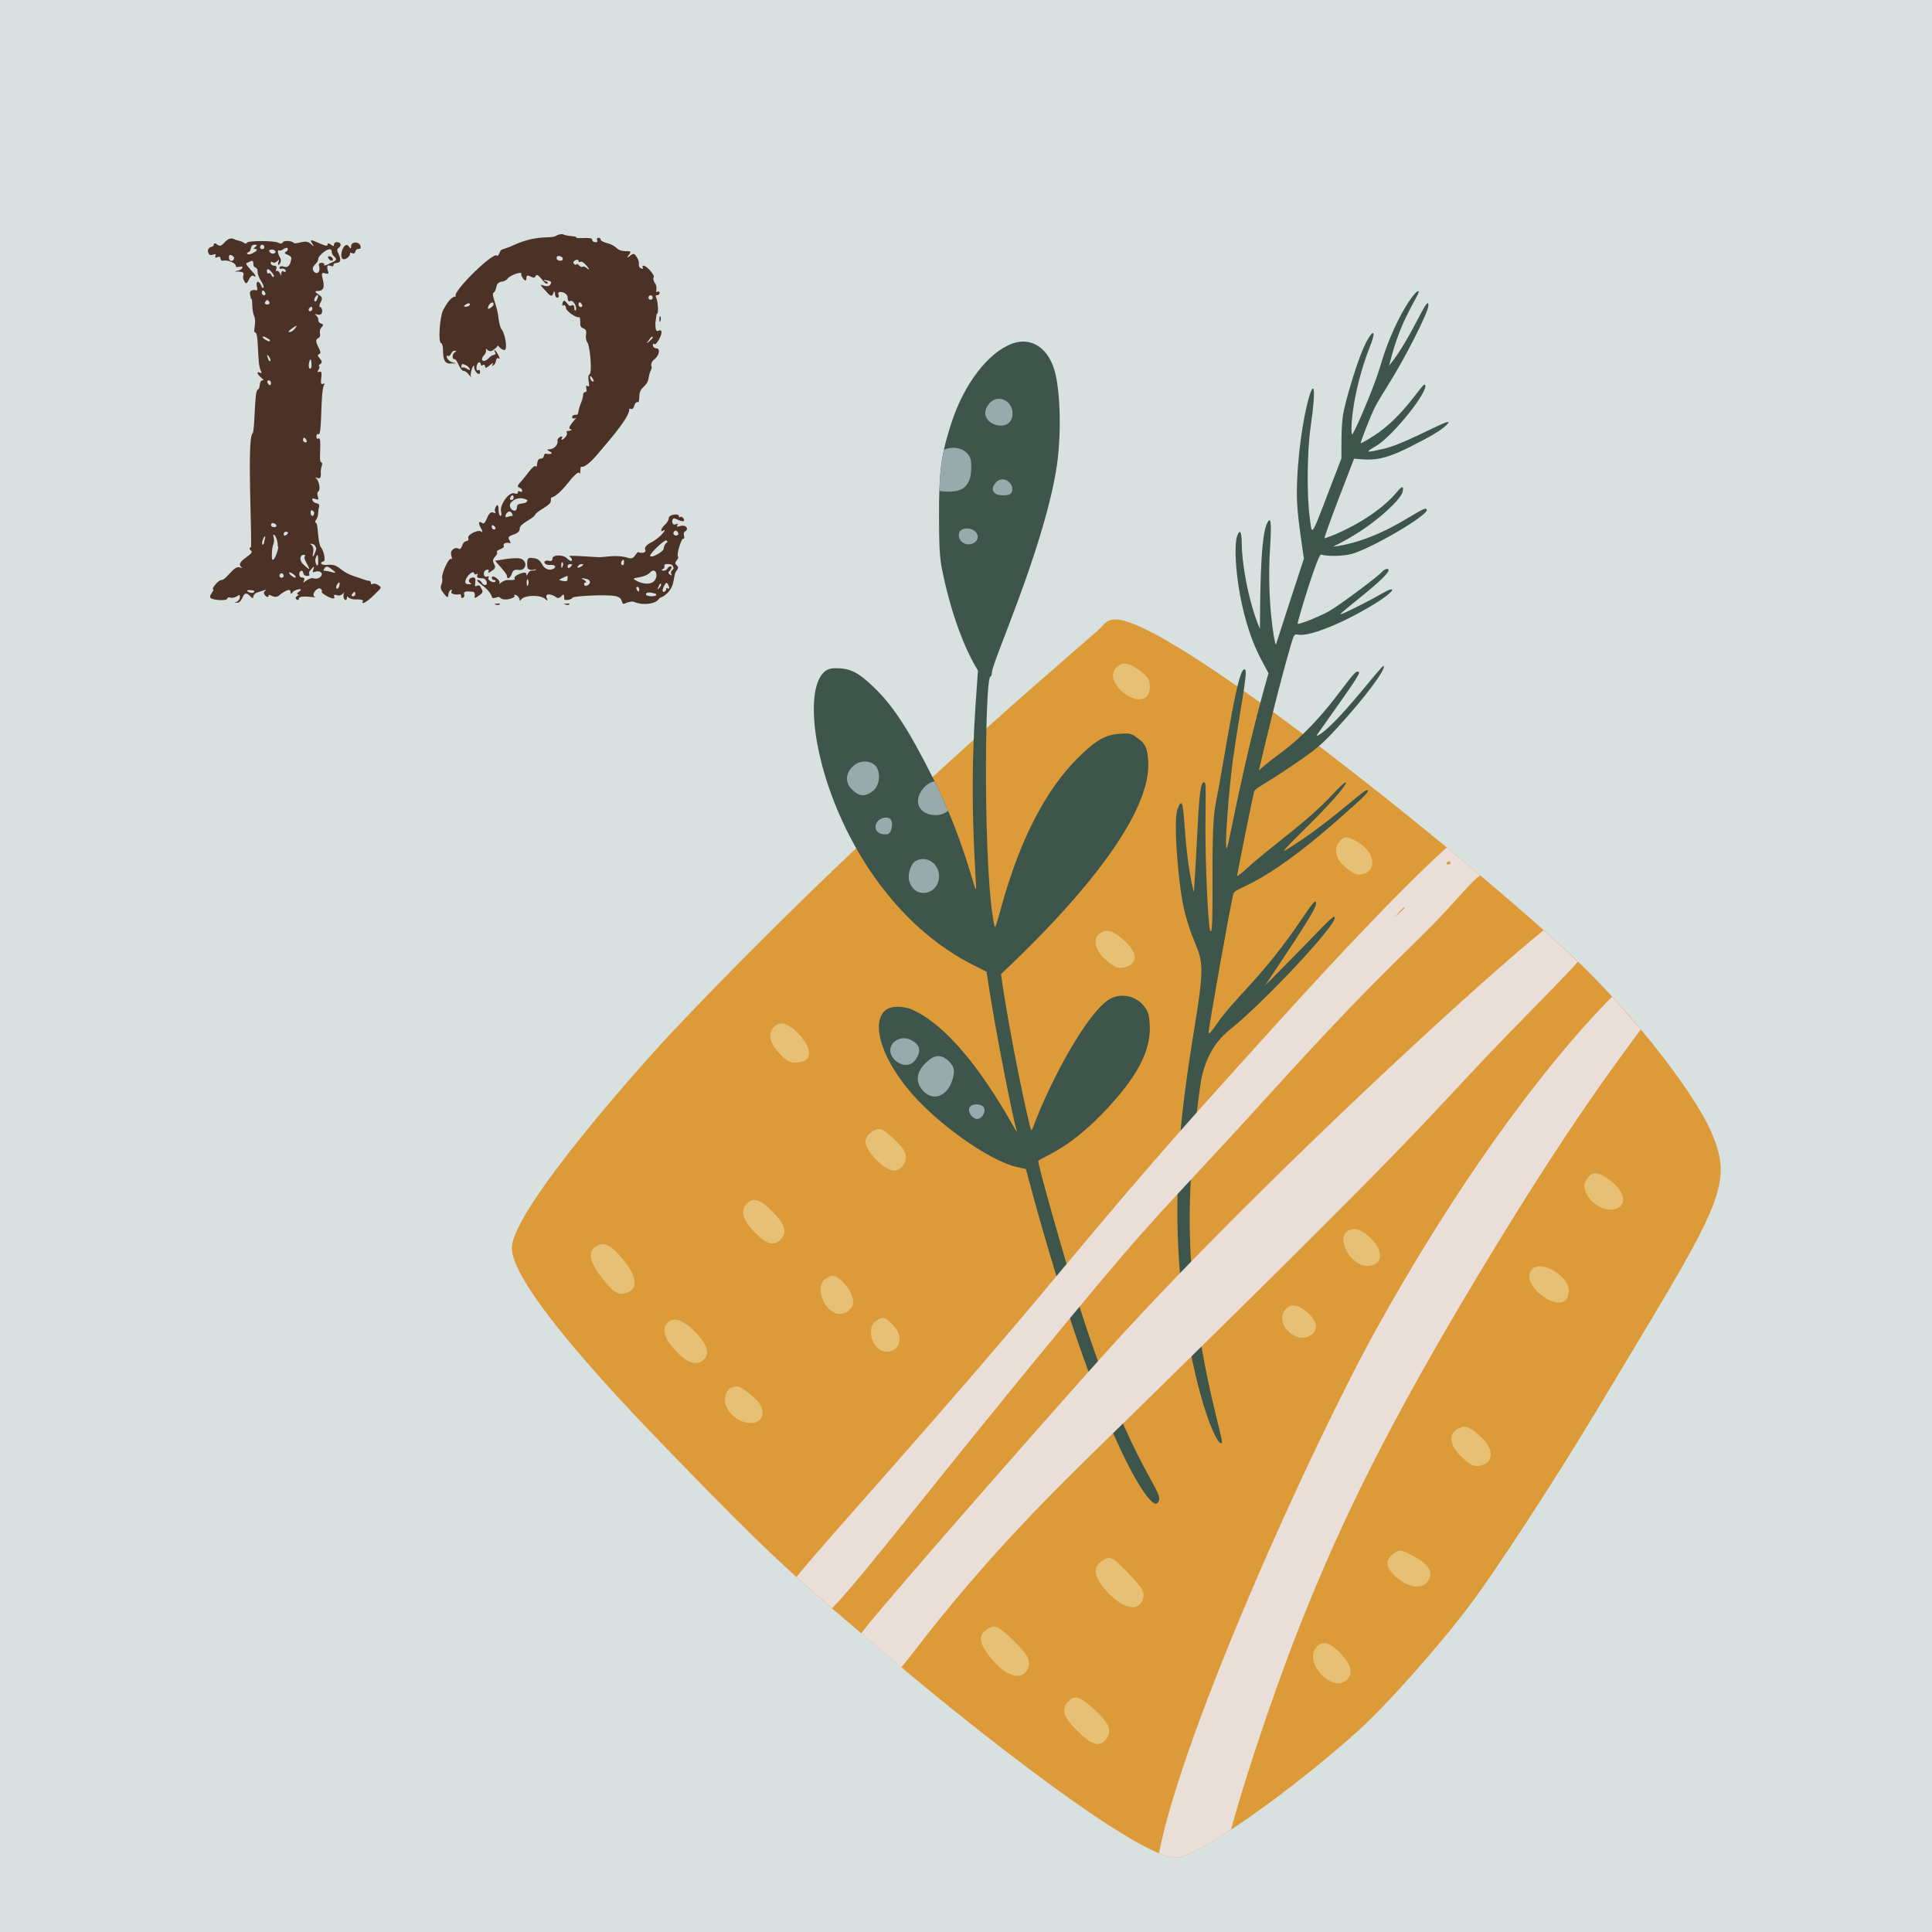 <?xml version="1.0" encoding="UTF-8"?>
<svg id="Ebene_1" xmlns="http://www.w3.org/2000/svg" version="1.1" viewBox="0 0 600 600">
  <rect x="0" y="0" width="600" height="600" fill="#808080" stroke="none"/>
  <!-- Generator: Adobe Illustrator 29.2.1, SVG Export Plug-In . SVG Version: 2.1.0 Build 116)  -->
  <defs>
    <style>
      .st0 {
        fill: #d8e0e0;
      }

      .st1 {
        fill: #3d554b;
      }

      .st2 {
        fill: #e6c175;
      }

      .st3 {
        fill: #dc9b38;
      }

      .st4 {
        fill: #fff;
      }

      .st5 {
        fill: #98aaab;
      }

      .st6 {
        fill: #4c3226;
      }

      .st7 {
        fill: #eaded9;
      }
    </style>
  </defs>
  <path class="st4" d="M182.61-119.22c-5.36,0-5.37,8.33,0,8.33s5.37-8.33,0-8.33Z"/>
  <g>
    <path class="st0" d="M-13.27-19.36v661.4h654V-19.36H-13.27Z"/>
    <g>
      <path class="st3" d="M494.87,439.64c-11.97,19.97-30.46,48.33-38.41,58.86-9.87,13.11-26.07,31.31-34.9,39.23-12.41,11.12-27.61,22.85-39.29,30.52-4.13,2.73-7.82,4.93-10.8,6.44-4.92,2.49-6.88,2.89-11.55.88-1.04-.45-2.2-1-3.57-1.69-18.89-9.46-57.12-39.85-76.45-56.1-1.53-1.28-2.93-2.47-4.21-3.56-2.94-2.52-5.65-4.83-8.2-6.97-3.25-2.77-6.24-5.31-9.13-7.78-3.71-3.2-7.27-6.31-11.03-9.72-8.89-8.06-18.91-17.82-34.81-34.24-9.09-9.39-55.23-55.73-53.51-68.69,1.75-13.13,40.94-57.02,49.93-66.52,19.3-20.42,38.92-39.77,56.95-56.88,8.31-7.88,16.28-15.28,23.72-22.1,4.47-4.1,8.75-7.98,12.81-11.62,1.35-1.21,2.66-2.4,3.95-3.55,21.61-19.34,35.68-31.11,35.32-31.11,2.36-2.45,2.73-2.65,4.86-2.65,5.67,0,19.96,8.39,37.78,20.82.65.46,1.3.91,1.95,1.37,1.69,1.2,3.41,2.42,5.17,3.68,1.29.92,2.59,1.87,3.91,2.84,3.05,2.21,6.15,4.51,9.3,6.88,1.64,1.22,3.3,2.47,4.97,3.73,13.18,10.01,26.93,20.95,39.77,31.55,3.55,2.92,7.02,5.82,10.39,8.67,7.05,5.95,13.69,11.68,19.6,16.94,2.8,2.49,5.43,4.87,7.88,7.13.92.86,1.87,1.75,2.81,2.66,3.52,3.37,7.09,7.04,10.61,10.88,3.04,3.32,6.04,6.75,8.89,10.18,9.93,11.87,18.31,23.82,21.73,31.55,7.75,17.49,2.59,23.24-36.42,88.38Z"/>
      <path class="st1" d="M428.39,114.56c-1.18,4.17-6.58,17.3-8.33,20.23-.82,1.38-.63-11.97,5.44-27.3,2.5-6.32.22-4.91-2.46,1.52-2.07,4.96-5.41,16.16-5.98,20.03-.55,3.72-.47,9.6-.47,13.31-10.02,25.92-8.96,24.91-9.87,18.12-.9-6.72-.77-20.28.26-27.49,3.95-27.71-4.17-3.36-4.23,20.47-.02,5.85,1.41,14.66,2.2,20.03-8.63,26.13-8.57,26.83-8.79,26.61-.33-.33-2.79-13.46-1.74-29.8.54-8.44.23-10.5-1.11-7.32-2.07,4.91-1.94,26.22-2.02,32.36-3.9-9.12-5.65-21.41-5.65-26.27,0-4.08-.62-5.04-1.51-2.36-1.24,3.75,0,23.96,7.6,38.22l2.21,4.15c-8.11,28.27-12.32,53.76-12.96,54.4-.76.76.51-17.28,1.97-27.89,1.83-13.29,4.62-26.75,3.77-27.59-2.21-2.21-5.79,24.23-9.3,42.32-1.72,8.85-.07,41.38-1.56,38.79-.69-1.21-1.61-22.05-1.49-33.88.13-12.47.14-12.27-.51-12.27-1.79,0-1.71,14.55-3.09,34.12-3.93-15.09-2.25-33.99-5.15-25.53-1.23,3.58.27,23.91,2.36,31.91,4.06,15.55,7.15,9.88,3.49,32.4-4.35,26.81-5.45,37.33-5.79,55.38-.87,45.83,11.65,79.08,13.79,76.89.62-.64-5.45-18.81-8.53-44.88-2.4-20.3-1.88-39.23,1.79-65.94q1.57-11.44,9.23-17.54c10-7.96,33.06-32.34,32.57-34.84-.22-1.13-3.74,3.04-14.82,14.24l-6.8,6.87c9.99-15.05,15.81-23.59,15.81-25.48,0-1.39-.83-.49-4.37,4.76-12.46,18.46-20.76,24.36-26.43,32.63-1.58,2.31-2.58,3.4-2.58,2.82,0-1.69,6.97-40.8,7.68-43.11.77-2.48,7.63-1.27,31.99-22.62,9.08-7.96,10.73-9.64,9.48-9.64s-12.17,10.73-25.33,18.7c-1.24.75.74-1.44,5.35-5.94,15.57-15.17,16.13-18.81,9.58-11.68-8.06,8.78-19.6,16.55-26.59,22.98-1.82,1.67-3.31,2.82-3.31,2.55,0-.49,4.73-23.96,5.23-25.97.35-1.38,1.93-1.44,12.42-8.62,7.17-4.9,8.71-6.21,13.7-11.66,8.37-9.13,15.05-18.07,14.16-18.95-.49-.49-14.4,18.26-20.18,21.48-.87.48-.86.42.08-.9,12.98-18.31,13.29-18.8,11.95-18.8-1.9,0-9.79,14.92-23.86,25.29-4.49,3.31-5.5,4.3-6.73,5.4,2.59-11.23,6.91-28.72,9.98-39.13.93-3.14,1.03-3.28,2.3-3.03,3.66.72,16.2-4.59,25.63-10.85,4.47-2.97,4.73-4.48.34-1.95-4.62,2.66-12.7,6.69-12.92,6.46-.41-.43,18.42-14.09,14.4-14.09-.39,0-1.09.44-1.62,1.03-1.49,1.65-13.45,10.51-16.4,12.15-3,1.67-9.33,4.19-9.67,3.85-.24-.24,6.28-21.82,7.27-21.49,1.91.64,7.02.52,9.62-.22,6.14-1.75,23.22-11.75,23.22-13.59,0-2.79-12.2,9.23-29.21,11.39,11.95-5.62,21.06-14.54,21.66-16.94.49-1.96-.1-2.04-1.62-.2-7.8,9.41-22.4,14.67-22.59,14.48-.35-.34,9.52-25.56,9.18-24.7,5.1.44,8.14.99,17.28-3.61,6.28-3.16,9.39-4.99,11.05-6.5,5.22-4.77-11.3,5.2-18.85,6.97-6.04,1.42-6.29,1.34-2.65-.8,5.25-3.09,16.73-17.49,15.17-19.04-.75-.75-6.33,9.75-15.86,15.87-2.11,1.36-3.97,2.41-4.07,2.3-.21-.2,3.12-8.65,4.46-11.3.54-1.08,2.33-4.08,3.95-6.63,5.24-8.25,12.6-22.76,12.6-24.84,0-4.09-5.24,10.26-12.23,18.71l.96-3.54c3.26-12.02,8.82-18.9,8.2-19.59-.7-.78-7.79,8.74-12.13,24.11Z"/>
      <path class="st1" d="M359.39,466.86c-2.94,2.4-20.33-26.64-40.79-103.81l-2.85-.64c-8.79-1.99-25.64-14.08-33.99-24.45-8.29-10.26-11.15-20.44-6.8-24.19,1.64-1.42,5.55-1.48,8.49-.15,17.74,8.06,33.27,40.69,32.35,37.79-1.04-3.3-6.67-30.74-9.42-49.64l-3.78-1.89c-46.47-23.23-58.84-91.78-43.8-92.34,4.93-.18,7.45.99,12.46,5.78,6.11,5.84,10.96,13.29,18.66,28.66.11.22.22.45.33.66,1.56,3.16,2.96,6.23,4.19,9.14,6.04,14.24,8.26,24.78,8.64,24.34.41-.48-2.31-25.18-.13-56.88l.76-10.99c-5.64-9.18-9.4-22.39-11.22-31.77-.67-3.5-.87-7.12-.87-16.74,0-2.75.02-5.15.1-7.31.16-5.14.57-8.88,1.42-12.78.56-2.5,1.29-5.07,2.26-8.09,3.91-12.22,11.44-22.1,18.96-24.85,5.75-2.11,11.01,1.18,13.09,8.21,1.99,6.72,2.23,21.21.51,31.32-4.25,25.13-19.9,59.52-19.9,62.53,0,.64-.23,1.28-.49,1.37-1.8.63-2.27,62.01,1.29,77.5.78,3.38,5.64-32.14,25.91-52.29,5.46-5.41,8.5-7.17,13.01-7.48,2.8-.21,3.47-.08,4.91.91,3.07,2.11,3.72,3.47,3.91,8.08.8,19.91-31.19,52.07-45.74,65.65,2.67,19.13,8.96,48.46,9.42,48.46.54-.01,1.59-4.95,7.69-17,6.45-12.72,13.13-22.08,17.11-23.95,3.73-1.76,8.23-.5,10.61,2.98.95,1.37,1.26,2.56,1.38,5.31.4,8.15-4.03,16.45-14.64,27.44-10.84,11.24-18.11,13.27-19.99,14.76-.41.32,8.72,32.47,13.1,46.17,16.45,51.43,27.36,57.28,23.81,60.16Z"/>
      <path class="st7" d="M449.38,263.25c-.14.08-.29.17-.43.26,0,.09-13.33,11.27-51.04,52.84-10.68,11.78-18.96,20.96-26.21,29.08-1.72,1.94-3.4,3.82-5.02,5.67-11.67,13.21-21.21,24.44-35.42,41.43-1.03,1.23-2.09,2.49-3.16,3.79-.22.26-.45.52-.66.79-37.36,44.79-67.93,77.76-80.1,92.63,3.76,3.41,7.32,6.53,11.03,9.72,8.71-8.55,32.39-39.98,73.91-90.07.99-1.2,2-2.41,3.01-3.63,1.88-2.27,3.81-4.58,5.78-6.93,10.28-12.3,17.05-19.84,24.65-28.03,1.34-1.45,2.71-2.92,4.12-4.44,6.24-6.71,13.46-14.43,23.67-25.7,39.46-43.55,45.04-45.83,59.59-62.23,3.4-3.84,6.13-6.51,6.65-6.51h.02c-3.37-2.85-6.84-5.75-10.39-8.67ZM433.04,284.94c.96-1.06,3.2-3.8,3.2-3.05.17,0-2.25,2.18-3.2,3.05ZM449.25,268c.39-.66,1.22-.66,1.22,0s-1.62.65-1.22,0Z"/>
      <path class="st7" d="M490.05,298.66c-3.01,3.36-7.92,8.43-15.81,16.47-32.71,33.35-20.24,23.54-101.11,103.04-1.02.99-2.05,2.01-3.1,3.05-5.63,5.54-11.7,11.48-18.25,17.9-1.02.99-2.02,1.97-3.04,2.97s-2.04,2-3.06,2.99c-19.59,19.1-39.31,38.42-62.61,68.8-1.28,1.67-2.29,2.93-3.18,3.92-1.53-1.28-2.93-2.47-4.21-3.56-2.94-2.52-5.65-4.83-8.2-6.97.64-.86,1.37-1.8,2.21-2.85,6.65-8.3,45.17-52.44,68.35-78.39,1.02-1.15,2.01-2.26,2.96-3.32,1.02-1.12,1.97-2.19,2.9-3.22,6.86-7.61,14.48-15.74,22.54-24.08,1.14-1.19,2.29-2.39,3.47-3.58,39.98-41.11,89.26-86.54,109.45-102.93,2.8,2.49,5.43,4.87,7.88,7.13.92.86,1.87,1.75,2.81,2.66Z"/>
      <path class="st7" d="M500.67,309.53l-.78.78c0,.23-32.48,30.72-71.95,101.54-19.85,35.61-60.35,124.58-68.02,163.72,4.67,2.01,6.63,1.61,11.55-.88,2.98-1.51,6.67-3.71,10.8-6.44,1.8-6.49,4.23-14.69,7.66-25.08,17.58-53.27,35.36-91.07,69.5-147.78,29.03-48.22,43.99-67.16,50.13-75.69l-8.89-10.18Z"/>
      <path class="st5" d="M307.38,125.15c-5.55,6.15,7.07,10.53,7.07,3.2,0-3.96-4.54-6.01-7.07-3.2h0Z"/>
      <path class="st5" d="M294.6,152.69c-1.27,0-2.16-.07-2.86-.26.16-5.14.57-8.88,1.42-12.78,3.81-1.59,8.24.17,8.45,4.06.32,6.39-1.69,8.98-7,8.98Z"/>
      <path class="st5" d="M309.11,150.03c-1.66,2.04-.59,3.8,2.3,3.8,1.98,0,2.73-.35,2.92-1.37.51-2.76-3.11-5.02-5.22-2.44h0Z"/>
      <path class="st5" d="M297.95,165.32c-.7,1.8.75,3.73,2.81,3.73,2.36,0,3.68-2.1,2.35-3.73-1.31-1.6-4.53-1.6-5.15,0h0Z"/>
      <path class="st2" d="M346.8,207.18c-5.42,5.42,10.27,15.62,10.27,6.09,0-2.12-.53-3.01-2.97-4.94-5.39-4.27-7.03-1.15-7.31-1.15Z"/>
      <path class="st5" d="M264.54,245.15c2.27,2.27,4.19,2.4,6.62.44,2.28-1.83,2.46-6.6.3-8.16-4.67-3.4-11.48,3.16-6.92,7.72Z"/>
      <path class="st5" d="M294.44,251.78c-.97.86-2.29,1.36-3.8,1.36-5.25,0-7.27-4.29-3.92-8.3,1.04-1.23,2.28-1.95,3.53-2.2,1.56,3.16,2.96,6.23,4.19,9.14Z"/>
      <path class="st5" d="M272.6,255.04c-1.44,1.75-.61,3.76,1.68,4.03,1.67.19,2.15-.12,2.55-1.67,1.17-4.51-2.95-3.91-4.23-2.36h0Z"/>
      <path class="st2" d="M416.07,261.2c-1.83,1.85-1.4,5.13.96,7.34,3.27,3.07,4.9,3.68,7,2.63,3.95-1.96,2.28-7.27-3.2-10.13-2.59-1.35-3.3-1.33-4.77.16h0Z"/>
      <path class="st5" d="M284.25,267.46c-1.59,1.02-2.53,4.55-1.75,6.61,2.02,5.33,9.13,3.73,9.13-2.05,0-3.96-4.23-6.57-7.38-4.55h0Z"/>
      <path class="st2" d="M341.7,289.73c-2.33,1.37-1.75,5.11,1.22,7.92,3.12,2.95,5,3.56,7.38,2.39,3.14-1.54,2.74-4.35-1.14-7.92-5.44-5-6.79-2.39-7.46-2.39Z"/>
      <path class="st2" d="M240.34,318.96c-1.93,1.93-1.4,4.72,1.53,7.99,2.11,2.36,3.28,3.04,5.16,3.04,5.17,0,5.67-3.83,1.12-8.75-5.52-5.98-7.52-2.28-7.82-2.28Z"/>
      <path class="st5" d="M277.63,323.6c-4,4,3.54,10.07,6.71,5.48,1.63-2.36,1.47-4.16-.47-5.52-3.7-2.58-6.13.04-6.24.04Z"/>
      <path class="st5" d="M287.37,330.21c-2.97,2.94-3.13,6.11-.46,8.79,3.4,3.4,8.08.91,9.18-4.87.38-1.98.12-2.9-1.22-4.34-3.98-4.28-7.18.42-7.51.42Z"/>
      <path class="st5" d="M301.03,344.07c-.52,1.33.95,3.42,2.39,3.42s2.75-1.97,2.22-3.35c-.58-1.52-4.03-1.58-4.61-.08h0Z"/>
      <path class="st2" d="M270.47,351.74c-2.67,1.86-2.14,4.58,1.64,8.39,3.85,3.88,6.65,4.41,8.49,1.6,1.6-2.43.68-4.72-3.36-8.37-3.5-3.16-4.28-3.35-6.77-1.62h0Z"/>
      <path class="st2" d="M492.85,366.14c-1.04,1.59-1.09,2.28-.31,4.19,1.19,2.89,4.55,5.33,7.36,5.33,5.25,0,5.62-4.62.68-8.66-6.62-5.42-7.18-.85-7.74-.85Z"/>
      <path class="st2" d="M231.97,373.75c-2.06,2.06-1.43,4.79,1.95,8.45,3.73,4.03,6.15,4.91,8.24,2.99,2.46-2.25,1.89-4.59-2.13-8.77-6.27-6.53-7.5-2.66-8.07-2.66Z"/>
      <path class="st2" d="M418.1,382.65c-2.92,2.92,1.75,10.5,6.47,10.5s5.52-4.35,1.14-8.63c-5.07-4.96-7.5-1.87-7.61-1.87Z"/>
      <path class="st2" d="M184.79,387.28c-2.3,1.68-1.65,4.65,2.11,9.52,3.64,4.72,5.18,5.62,7.94,4.61,3.79-1.38,2.72-5.98-2.77-11.91-4.96-5.36-6.74-2.21-7.27-2.21Z"/>
      <path class="st2" d="M475.93,394.06c-5.07,5.07,11.26,16.36,11.26,6.62,0-4.41-8.48-9.4-11.26-6.62h0Z"/>
      <path class="st2" d="M256.24,397.25c-2.89,2.12-.99,8.67,3.04,10.5,2.34,1.06,5.71-.91,5.71-3.35,0-3.12-4.11-8.22-6.62-8.22-.69,0-2.05,1.06-2.13,1.06Z"/>
      <path class="st2" d="M399.38,406.47c-3.8,3.8,2.28,10.92,7.23,8.46,2.93-1.45,2.74-4.4-.46-7.22-4.94-4.36-6.48-1.25-6.77-1.25Z"/>
      <path class="st2" d="M272,410.31c-3.31,2.33-.84,9.47,3.27,9.47,4.41,0,5.55-4.84,1.98-8.39-2.59-2.57-3.01-2.66-5.25-1.08h0Z"/>
      <path class="st2" d="M207.32,410.8c-1.84,1.84-.98,4.95,2.36,8.52,3.55,3.8,6.29,4.86,8.45,3.27,2.54-1.88,1.78-4.87-2.28-8.98-6.24-6.33-8.29-2.82-8.53-2.82Z"/>
      <path class="st2" d="M227.1,430.97c-1.84.74-2.54,3.96-1.36,6.24,2.88,5.55,11.15,6.52,11.06,1.29-.03-1.86-.95-3.11-4.38-5.94-3.85-3.18-4.45-1.6-5.33-1.6Z"/>
      <path class="st2" d="M452.87,443.63c-3.04,1.5-2.83,4.92.49,8.27,3.4,3.42,4.75,3.96,7.43,2.93,3.17-1.21,2.82-5.12-.76-8.5-5.46-5.16-5.98-2.7-7.15-2.7Z"/>
      <path class="st2" d="M433.54,489.71c4.19,3.67,8.56,4.03,10.24.84,1.26-2.38-.27-4.84-4.38-7.05-4.41-2.38-4.64-2.41-6.85-.87.52,0-4.61,2.18.99,7.08Z"/>
      <path class="st2" d="M342,484.9c-2.65,1.87-2.21,4.89,1.29,8.85,5.13,5.78,10.03,7.07,11.57,3.04.86-2.25.18-3.42-5.27-9.06-4.19-4.34-5.02-4.65-7.6-2.84h0Z"/>
      <path class="st2" d="M306.24,506.2c-2.48,1.74-2.1,4.21,1.3,8.47,4.86,6.09,9.81,7.57,11.66,3.5,1.09-2.4-.1-4.56-5.2-9.39-4.34-4.11-5.19-4.39-7.76-2.58h0Z"/>
      <path class="st2" d="M408.43,512.09c-2.99,4.57,4.73,12.98,9.21,10.05,2.77-1.82,2.35-4.72-1.25-8.6-5.89-6.36-7.7-1.45-7.96-1.45Z"/>
      <path class="st2" d="M331.71,528.45c-2.21,2.45-1.5,4.72,2.84,9.06,4.64,4.64,7.24,5.29,9.2,2.28,1.64-2.51.69-4.62-4.1-9.1-6.78-6.34-7.14-2.23-7.94-2.23Z"/>
    </g>
    <g>
      <path class="st6" d="M73.45,186.95c.53-.27,1.05-.79,1.05-1.57,0-1.57-.79.52-2.88.25-.52-.25-1.05,0-1.05.27,0,.79-4.71.52-5.23-.27-.52-.79,1.57-2.61.79-2.61-.52,0,1.57-2.88,2.61-2.88,1.57,0,3.93-4.71,5.76-3.92.79.25,1.05.25.26-.27-1.57-1.83,4.71-3.92,3.14-4.97-.52-.52-.52-.77,0-1.04.53-.52-1.31-34.01.53-35.33.78-.77.52-13.08,1.57-13.6,1.05-.27.27-2.88,1.57-2.88,1.05,0-1.57-1.31-1.57-2.35,0-.27.27-.27.79,0,.52.25.52,0,.26-.53-1.31-2.09-.52-12.03-1.83-12.03-.78,0,.53-3.15-.26-4.97-1.05-2.63-.26-5.51-1.05-5.51l-.26-1.31c-.26-1.04.53-1.56,1.83-1.31.52.27.52-.52.26-1.31-.26-1.57.53-1.83,1.31-.27.53,1.57,1.57,1.05,0-1.31-.52-.77-1.05-2.09-1.05-2.88,0-1.83-1.31-.77-1.31-2.35,0-1.05-.26-1.31-1.57-.52-1.04.25-.78.52.53,2.09,1.57,1.56,2.35,2.88,1.05,2.09-.26-.27-1.05.25-1.31,1.04-.79,1.57-1.05,1.57-1.57.52-1.05-1.83,1.05-2.61-1.57-2.88-3.67,0,1.05,0,1.05-1.31,0-.77-2.09.53-2.09-.52,0-.79-2.36-1.83-3.93-1.57-1.31.27-.26-1.83-1.83-1.04-.52.25-.79,0-.52-.52.26-.53,0-.53-.79-.27-1.05.27-1.31,0-1.57-1.04,0-1.84,1.83-1.05,1.83-2.11,0-.52.53-.52,1.05,0,.79.53,1.31.53,2.36-.77,1.04-1.05,1.83-1.31,2.61-1.05,1.57.79,2.35.52,3.4,1.31.53.27.79.27.79,0,0-.79,8.89-.79,9.95,0,.52.27,1.04.27,1.31-.25.26-.53,2.61-.53,3.4.25.26.27,1.31,0,2.35-.25,1.31-.27,2.09-.27,3.14.77q1.05,1.05.27-.25c-2.36-3.15,4.71,1.83,4.71.25,0-.52.26-.52,1.05,0,1.57,1.32.26-.77,1.83-.77,1.31,0,1.57,1.04.52,1.83-.52.27-.52.79,0,1.83,1.83,3.93-1.57,2.09-1.57,3.41,0,.52-.26.52-1.05.25-.79-.25-1.05,0-.79,1.31.52,1.31.26,1.31-.79,1.05-2.88-1.05,2.09,5.49-2.35,5.49q-1.31,0,.26,1.04c1.31.79,1.31,1.31.79,2.36-.52.79-.52,1.57-.26,1.57.78,0,1.31,2.88-.79,2.35-1.83-.52.26.27.26,1.57,0,1.83,2.36.79,1.05,2.36-1.31,1.31.26,2.61-1.05,3.4-2.09.79,1.83,4.44.27,4.97-1.57.52,2.09,2.09.26,3.13-1.05.79.52.27-.53,1.84q-.52.79.27.52c1.83-.79-.53,4.71,1.31,3.67q.52-.27.26.25c-1.31,2.36-.53,16.23-1.83,15.44-.79-.52-.79,2.09,0,1.31,1.31-.52,0,6.8.79,7.33,1.05.52-.26,1.31,0,3.65,0,1.32-.26,1.57-1.05,1.32-.79-.27-1.05-.27-.53,0,1.05.79,1.57,3.65.79,4.19-1.05.79,1.05,3.13-.79,2.35-.78-.25-1.31-.25-1.04.27.52,1.57,2.35.52,2.09,2.09-.53,1.57,0,2.88-1.05,4.19-.26.52-.26.79,0,.79.79,0,.53,6.01,1.57,7.59,1.05,1.31,1.57,4.45.79,4.45s-1.57,1.31,1.57,1.04c3.41-.27,3.14,1.83,7.59,3.4,3.13,1.05,4.45,1.57,4.97,1.57.79-.27.53,1.57,1.05,1.04.27-.25,1.05-.25,1.83.27,1.31.79,1.05.79-1.31,3.13-2.35,2.36-4.19,3.15-3.41,1.84.27-.27-.52-.52-1.83-.52-3.14.25-3.14-1.84-3.14-.53s-1.31.79-1.05-1.04c.79-2.09-.27,1.04-2.09.25-.79-.25-1.05,0-.79.53.52,1.57-4.19-1.05-3.93-1.57.26-.27,0-.79-.52-1.04-1.05-.27-2.88,2.08-1.57,2.61,1.31.52-4.97-.79-4.97.52,0,1.05-1.83,0-.53-.79.53-.27.53-.52.26-.52-.52,0-.26-.52.27-.79,1.83-1.31-1.05-.79-1.83,0-.53.79-.79.79-.79,0,0-1.04-1.31-.52-3.14.79-1.83,2.09-3.67-.79-3.67.52,0,1.05-2.35-.79-1.04-1.57,1.04-.77-.79,0-2.62.53-1.83.77-.53,2.61-1.83,1.31-2.88-3.15-2.09,2.09-4.45,1.83q-1.05,0,0-.25ZM71.09,79.92c0,1.57,1.57,1.31,1.57.25.53,0-1.57-2.08-1.57-.25ZM79.2,77.31q-.78,0,0-.53,1.05-.79,0-.79c-1.83,0-.78,1.84-2.09,2.36-1.04.27,0,1.31,1.83,0,1.05-.52,1.05-1.04.26-1.04ZM77.89,183.28c-2.88-.27.53,1.56,1.05.52.26-.27-.26-.52-1.05-.52ZM82.08,76.78c0-1.04-1.31-1.04-1.31,0,0,.79,1.31.79,1.31,0ZM82.35,90.91c-.53-1.04-1.05-.79-1.05,0,0,1.05,1.57,1.05,1.05,0ZM82.08,168.1c1.05-3.65-1.31.27-.52,1.05,0,.27.52-.27.52-1.05ZM83.39,105.3c-1.31-1.04-2.61-1.04-1.31,0,2.36,1.57,1.83,0,1.31,0ZM83.65,93.79c-.53-.79-.79-.79-1.31,0-.53,1.05,1.83,1.05,1.31,0ZM82.87,84.11c0,.52.26,1.04.52.79.79-.53,1.05,1.57,1.57,1.04.79,0-2.09-3.65-2.09-1.83ZM83.13,111.06c.26.79.53,1.31.79,1.05.53-.52-1.57-3.15-.79-1.05ZM84.17,118.91c0-1.05-1.57-1.05-1.05,0,.53,1.05,1.05.79,1.05,0ZM85.48,78.1c0-.79-2.35-.79-1.83,0,1.05,1.56,2.35,0,1.83,0ZM87.31,85.15c0-.79.53-1.31.79-.79.53.27.79,0,.53-.52-.79-1.04-1.83.27-1.83-.79,0-.25.52-.52,1.31-.25,1.31.52,2.09-.52,2.35-2.36.27-1.57-3.14-1.31-1.57-2.35.52,0,1.05-1.84-.79-.79-.53.52-1.05.52-1.31.52-.79-.52-.53,1.04.26,2.35.79,1.32-1.31,3.41-.52,1.05q.26-1.05-.27-.27c-.52.53-1.05.79-1.57.53-.79-.79-1.05,1.04.52,1.04s-.26,2.36.79,1.57c.26,0,.79.25,1.05,1.04q.26,1.05.26,0ZM85.75,163.14c.52,0-1.57-1.57-1.57,0,0,.77,2.09.77,1.57,0ZM86.27,169.67c0-3.13-1.83-4.71-1.31-2.88.52,2.09-.52,2.09-.52,5.24-.27,5.23,2.61-2.36,1.83-2.36ZM88.1,178.83c0-1.04-1.31-1.04-1.31,0,0,.79,1.31.79,1.31,0ZM89.41,165.48c.53,0-1.31-1.04-1.31.53,0,.77,1.31,0,1.31-.53ZM90.72,178.04q-1.57-.79-.53.53c.79.52,1.31,1.04,1.57.77.27-.25-.26-.77-1.04-1.31ZM91.5,102.16c1.05-1.31.79-1.31-1.05,0-1.83,1.31,0,1.31,1.05,0ZM97.52,179.62c1.57.52,3.4-1.31,1.83-2.09-1.57-.52-2.62,1.05-2.09-.52.52-1.31.26-1.31-.79,0-1.31,1.31.53,1.83-1.05,1.83-1.83,0-.79-1.57-1.83-1.57-.78,0-1.05,2.09.26,2.09.79,0,.79.53.53,1.05-.79,1.57,1.31-1.31,3.14-.79ZM94.64,172.82c.27-.27,0-.53-.26-.53-1.31,0-1.57,1.84,0,3.15,3.93,3.67-.53-1.83.26-2.61ZM95.17,136.71c-.53-1.05-1.05-1.05-1.05,0,0,.77,1.57,1.04,1.05,0ZM97,95.88c0-.79-.53-.79-1.05,0-.52,1.04,1.05,1.04,1.05,0ZM96.21,111.84c-1.05,3.15.79,3.4.52,1.31,0-1.31-.26-1.83-.52-1.31ZM98.04,169.94c-.26-.79-.78-1.05-1.31-1.05-1.57,0,1.05-.25.53,2.63-.79,3.65,1.57-1.57.78-1.57ZM96.47,159.2c0,1.31,1.05,1.31,1.05.27.52,0-1.05-2.09-1.05-.27ZM99.09,82.54c-.53-1.31,2.09-1.04,1.57-.25-.26.25.53.25,1.83-.53,3.92-1.57.52-1.57.52-3.65s-4.19,1.04-4.19,2.35c0,1.57-2.61,2.09-1.31,3.92,1.05,1.05,2.09,0,1.57-1.83ZM97.78,92.48c-.52,1.04.26,1.83.79.25.53-1.31,0-1.56-.79-.25ZM98.04,173.34c-.52,1.05.79,3.92.79,1.05,0-2.36-.26-2.63-.79-1.05ZM103.28,177c-1.57-1.31-2.09-1.31-2.62-.27-.26.27-.26.52,0,.52,1.83,0,4.97,1.57,2.62-.25ZM103.28,80.18c.52,1.05-.79,1.05-1.31,0-.52-.77.79-.77,1.31,0ZM104.59,181.71c-.53,1.05.26,1.83.79.27.26-1.32,0-1.57-.79-.27ZM108.51,76.78q.53.79.53-.25c0-1.57,2.35-1.57,2.88-.27.26.79,0,1.05-.53,1.05-1.57,0-.52,1.83-2.09,1.31-1.31-.52.27.25-1.57,1.56-3.41,2.11-1.05-6.53.78-3.4ZM110.34,184.59c0-1.05-.26-1.05-1.05,0-.52.79,1.05.79,1.05,0Z"/>
      <path class="st6" d="M212.91,164.96c-1.31.52.26,2.36-.79,2.36-.53,0-2.09,4.96-1.57,5.49.53.79-1.57,1.83-.52,2.61.52.52.79.79.26,1.57-1.57,1.83-.26,4.44-3.14,7.32-2.09,1.84-1.57.52-2.88,2.09-1.31,1.31-4.97,1.57-7.33.53-.52-.27-1.57,0-2.35.25-2.35,1.31-.26-1.57-3.67-2.09-2.87-.52-12.82,0-13.08.52-.52.79-2.88,1.05-2.61.27,0-1.31-.27-1.57-.79-.79-.53.52-1.05.79-1.57.52-.79-.79-3.66-1.83-3.14,0,.53,1.05.26,1.05-.26.53-1.57-1.57-6.54-1.32-7.59,0-.79,1.31,0-.53-1.57-1.32-.52-.25-.79,0-.52.27.26.27-.79.79-2.09,1.05-3.14.25-1.83-1.32-3.67-.53-2.35.53.27-.52-4.71-4.19-2.36-1.83-.27-1.56.26-.52.26.52.79.79,1.05.79,1.05,0,.52-1.83-.52-2.09-1.05,0-2.36,0-1.83-1.04q.26-.53-.26-.27c-.27.27-.79,0-.79-.27-.53-1.57-4.71,3.67-1.57,3.4.79,0,1.05,0,.53-.25-1.05-.53-.53-1.84.78-1.84,1.57,0-.26,3.41,1.05,2.63.52-.27,1.04-.27,1.31.52.79,1.31.79,1.57-.79,2.61-1.05.79-1.31.79-1.05-.27,0-.52-.26-1.04-.53-1.04-4.71-.52-1.83,1.04-3.13,1.83-1.05.53-.27-1.31-1.05-1.04-1.83.25-2.87-.27-2.61-.79.26-.52.26-.79-.26-.52-1.31,1.04,0,3.67-2.09,1.04-2.09-2.61,0-2.35-.53-4.97,0-1.56,2.09-6.28,2.88-5.75.26.25.26,0,0-1.05-.52-1.57,1.05-2.88,2.35-2.09.26.27.79-.25,1.05-1.04.53-2.09,2.36-.79,1.83-2.36-.26-1.04,3.4-2.88,4.19-1.83.26.25.26-.27,0-.79-1.05-1.57-1.05-2.88,0-2.09,1.57,1.31,1.57-3.93,3.66-3.15.53.27.79.27.53-.25-.53-.79,1.05-3.67,1.05-.79s1.31,2.35.79.79c-.53-2.09,2.35-6.03,3.92-5.76.79.27,1.31.27,1.31-.27,0-1.04,1.31.53,1.31-.52,0-1.31-2.35-.52-.79-2.36,1.83-1.83,4.19-5.75,4.97-5.23.79.79,0-2.36,1.57-2.36,1.31,0,.79-1.56,1.57-1.56.52.25,3.14.25,1.05-.79q-1.05-.53,0-.53c1.57,0,2.88-1.56,2.62-2.61-.27-1.04,2.09-2.09,1.31-.79-.53,1.31,2.09-.79,1.57-1.83-.26-.27,0-.52.79-.52.79-.27,1.05-.27.26-.53-1.31-.52,2.88-4.19,1.57-3.4-1.31.52-1.31-1.04,0-1.04s.52-.27,1.57-3.15c1.31-2.88.53-3.92,1.57-3.92s-.53-2.61.78-1.83c1.05.77-.52-3.15.53-3.67.79-.52.26-7.59-.53-9.68-.52-.53-.78-2.09-.52-2.88.26-2.63-2.09-.79-1.83-3.67,0-1.04-.26-1.83-.26-1.57-.79.53-4.19-1.83-4.19-2.88,0-.52-.52-1.04-.79-.77-.26.25-.52,0-.26-.79.79-2.09,1.57,1.83,2.88.79.52-.27.78.25.78,1.04s.27.79.53.27c.26-1.05-1.05-3.15-1.83-2.63-.52.27-.79-.25-.79-1.04,0-1.83-3.4-2.36-2.87-1.05.52,1.31-1.05,1.57-1.05-.25q-.27-1.31-.53,0c-.52,1.04-.78,1.04-2.61-1.05-3.14-3.4.26-.25,1.57-1.57.53-.77.53-1.04-.26-1.31-.79-.25-1.31-.25-1.57-.25-.27.52,1.57.25,1.04,1.04-.78.79-2.87-3.67-3.66-2.35-.53,1.83-2.88-1.57-2.88.79,0,1.83-1.83-.79-1.57-1.32.52-1.04-3.4.27-4.19,1.32-.27.52-1.31,1.04-2.09,1.04-2.09.52-1.05,2.61-2.36,3.4-.78.79,1.31,4.19,1.57,8.12.26,1.56.52,2.87,1.05,3.4,1.05,1.56,1.83,6.28.79,6.28-1.31,0-2.35-2.09-2.09-1.31,0,0-.26.52-1.05,1.04-.79.79-1.57.79-2.09.27-1.31-1.05.26,0-1.05,1.56-1.57,1.57-.26,2.63,1.31,1.05,1.31-1.57,2.62-.79,2.09-1.84-.26-.25-.26-.77-.26-.77.52,0,2.35,3.4,1.31,2.61-1.05-.52-.52,1.57-1.57,2.09-.52.52-.52.25-.26-.27.79-1.56-2.35,2.09-2.35.79,0-.52-.26-.79-.79-.52-.79.79-.26-1.31-1.31-.79-.79.79-.79,2.88,0,2.36.26-.27.52,0,.52.52,0,1.57-1.83,0-1.83-1.57s-1.31,1.84-1.05,2.88c.52,1.31-1.05-1.57-2.09-1.57-1.31,0-2.09-3.65-2.88-3.65-1.05,0-.79-1.84.26-2.36q.53-.27-.26-.27c-1.05-.25-1.31,2.09-2.09,1.57-.79-.52-.53,1.57,1.57,2.09,1.31.27,1.05.27-.52.27-1.83.25-2.61-.79-2.61-4.19,0-1.05-.27-2.09-.53-2.09-1.05,0-.53-7.85.53-10.21,2.35-4.44,3.66-4.44,4.19-4.19-.27,0-.27-.25-.27-.25-.79-1.57,11.77-13.87,12.83-12.56.26.25.52-.27.78-.79.53-1.57.79-.79,4.19-2.36,7.85-3.67,12.04-1.83,13.61-3.13.53-.27,1.57-.53,2.09-.27,1.05.52,3.93.52,3.93.79-.53.79,4.97-.27,4.97.79s2.09,1.04,1.57.25c-.52-1.04,1.05-1.04,1.05-.25,0,.25.79.79,1.83,1.04,1.31.27,2.61,1.05,3.14,1.57,2.09,2.09,5.75-.27,3.66,2.36q-.78,1.04.27.25c1.31-1.04,1.57-1.04,2.35.27,1.31,1.83,0,2.88,1.31,3.4.53.27.79.27.53-.27-.27-.25,0-.52.26-.52,1.05,0,3.66,3.15,3.14,3.67-.26.27,0,1.04.26,1.57,1.31,1.56,0,3.4.79,2.88,1.05-.53,1.05,1.04,0,1.04-.53,0-.53.27-.26.79.52,1.04.79,4.97.26,4.97-.26,0-.26,1.31-.53,2.88,0,2.09.27,2.88,1.05,2.35,2.35-.79-.79,4.97-1.31,4.19-.78-.52-.78,1.31.53,1.31s1.05,2.09-.53,3.41c-.78.52-1.05,1.31-1.05,1.83.53,1.31-.26,1.04-.79,3.92-.26,2.88-2.87,2.63-2.87,5.76,0,1.31-.26,2.09-.53,1.83-.26-.25-.79.27-1.05,1.05-.52,2.09-1.57.25-1.57,1.31,0,2.88-9.16,12.83-9.68,13.61-5.76,6.8-5.24,2.35-5.5,5.23,0,.79,0,1.31-.26.79-.26-.52-1.57.52-3.4,2.88-5.49,6.8-5.49,3.4-5.49,5.75,0,1.57-4.19,2.88-4.97,4.45-.79,1.31-4.71,2.61-4.71,4.19,0,2.36-4.71,1.57-3.14,3.67.27.52.53,1.04,0,.79-1.31-.27-2.09.25-1.83.79.52,1.04-2.62,1.31-2.09,2.09.26,0,0,.77-.53,1.31-2.09,2.09,1.57,2.88-1.05,4.44-1.05.79-1.31.79-1.05.27.26-.52,0-.79-.79-.52-1.05.52-.78,2.35.26,2.09.53-.27.79,0,.53.25-.53.79,1.57,1.84,2.09,1.31.26-.25,0-.52-.26-.52-.53,0-.79-.25-.79-.79,0-1.04,2.88.79,2.35,1.84-.52,1.04.79-1.31,3.14-1.05,1.31,0,1.83,0,1.57-.52-.53-.79,3.66-2.61,3.66-1.31,0,.52.26.52.53-.27.79-1.31,1.05-.52,2.35-1.04.53-.27,0-.27-.79,0-1.57,0-1.83-.27-1.83-1.84,0-1.83.27-2.09,1.83-1.83,1.31,0,2.09.79,2.62,1.57,1.83,4.19,6.54.52,2.88.52-2.36.27-2.62-1.57-.79-1.31.79.27,1.31,0,1.31-.52-.26-1.32,3.4-1.57,4.71,0,1.83,1.56,1.57-.27.53-.79-1.05-.53,8.11.25,9.42.25s4.97-.79,8.11,0c1.57.53,2.09.53,2.87-.52.53-.79,1.05-1.31,1.05-1.04,1.31.52,2.61,0,2.09-.79-.27-.79.52-1.57,2.09-2.36,2.87-1.57,4.71-4.19,3.66-3.67-1.31,1.05-.79-.79.53-1.83.52-.52,1.04-1.31,1.04-1.83,0-1.32,3.15-1.57,3.15-.79,0,.52.26.52.52.25.52,0,.79.27,1.05.79q.53,1.31-2.88-.25c-1.05-.27-1.05,2.35.26,1.83.79-.27,1.05-.27.53.27-.26.52,0,.52,1.05.25,1.57-.52,2.61.79,1.57,1.57ZM145.92,114.72c0-.27-.53-1.05-1.31-1.31q-1.31-.79-1.31.25c0,.53,0,.79.26.53.79-.53,2.36,1.31,2.36.52ZM145.92,94.58q0-.79-1.31,0c-1.57,1.04,1.31.79,1.31,0ZM151.67,95.1c-.79,2.09,2.09-.52,1.57-.52.27-1.05-1.04-.79-1.57.52ZM152.72,163.66c0,1.04,1.57,1.04,1.05,0-.79-.79-1.05-.79-1.05,0ZM153.77,187.72c.26,0-.79-.25.53-.25,1.83-.27.78.79-.53.25ZM162.4,173.86c1.57,1.31.53,3.4-1.31,3.15-1.31-.27-1.83.25-2.09,1.04-.52,1.57-1.57,2.09-1.57.79,0-.79-3.13-3.92-3.66-4.71.79,0,7.33-1.57,8.63-.27ZM157.69,160.51c1.57-.52,1.83,0,1.31-1.04-1.05-2.09-3.14,1.83-1.31,1.04ZM160.57,157.38c0-1.57,2.87-.52,3.13-1.84.79,0-2.09-1.83-4.45,0-2.61,1.84,1.31,4.72,1.31,1.84ZM159.52,154.5c0-.79-.52-1.04-1.04,0-.53,1.04,1.04,1.04,1.04,0ZM163.97,180.14c-.53-1.31-.53,2.88,0,1.57.26-.52.26-1.31,0-1.57ZM174.7,80.18c.53,0-1.83-1.56-1.83,0,0,1.05,2.36,1.05,1.83,0ZM176.27,178.83c-1.04.27-2.87,1.31-2.61,1.31,1.83.52,2.61.52,2.61-.25v-1.05ZM174.7,175.95c.26-.52.26-1.04,0-1.31-.53-.52-.53,2.88,0,1.31ZM175.49,187.72s-1.05-.25.52-.25c1.57-.27.79.79-.52.25ZM176.27,175.95c0,1.05,1.31,0,1.31-.52.78,0-1.31-.79-1.31.52ZM180.45,81.23c-.52.27-.78.27-.78-.27-.26-.79-2.35.27-1.31,1.05.27.27.79.27.79,0s.27,0,.79.52c1.31,1.05.79-.52,2.35.79,1.83,1.57-.78-2.09-1.83-2.09ZM180.98,175.43c.79,0-.79-.79-1.57.52-.53.79,1.57,0,1.57-.52ZM180.72,94.58c-.53-1.05-1.05-.79-1.05,0,0,1.04,1.57,1.04,1.05,0ZM182.81,180.14c1.05,0-4.19-1.31-1.31,0,.52.52.78.79.26.79-.26,0-.53.27-.26.79.52.79,2.61-.79,1.31-1.57ZM183.33,117.6c.27.79.79,1.04,1.05.79.26-.27-1.57-2.88-1.05-.79ZM193.8,174.64c0-1.04-.26-1.04-.79-.25-.52,1.04.79,1.83.79.25ZM201.91,177.79c-2.35,2.35-7.59,1.04-3.66,2.87,7.32,2.88,6.28-5.75,3.66-2.87ZM198.51,183.02c0-1.04-1.31-1.04-.79,0,.53,1.05.79.79.79,0ZM200.61,184.59c0,.79,3.66.79,3.14,0,.79,0-3.14-1.31-3.14,0ZM202.7,104.78c0-.52-.53-.25-1.31,1.05-1.83,2.09,1.83-1.05,1.31-1.05ZM201.39,92.48c0,.79,1.31.79,1.31,0,0-1.05-1.31-1.05-1.31,0ZM201.91,172.55c0,1.05,3.93-1.04,4.19-2.09,0-.79.53-1.57.79-1.83.52-.27.52-.53,0-.79-.53-.27-4.97,3.92-4.97,4.71ZM204.53,182.23c-.53.79-.27,1.05.26.27,1.05-1.05.26-2.09-.26-.27ZM204.79,99.28c0-.79,0-1.04.26-1.04.52.52-.26,2.87-.26,1.04ZM208.98,175.95c0-.52-.79-.79-1.57-.79-2.09,0-.26,1.05-1.57,1.57-1.05.52.79.79,1.31,0,.52-1.04,2.09-1.31,1.05.27-.79.79-.79,1.04,0,1.57.53.25.53,0,.26-.27-.52-1.31,1.31-1.31.53-2.36ZM207.67,181.98c-.52-1.32-.78-1.32-1.57.25-1.05,2.36.79,1.57.79.79,0-.52.26-.52.52-.25.53.25.53-.27.26-.79ZM209.24,165.23c-.52.79.79,1.56,1.31.79.53,0-.52-2.11-1.31-.79Z"/>
    </g>
  </g>
</svg>